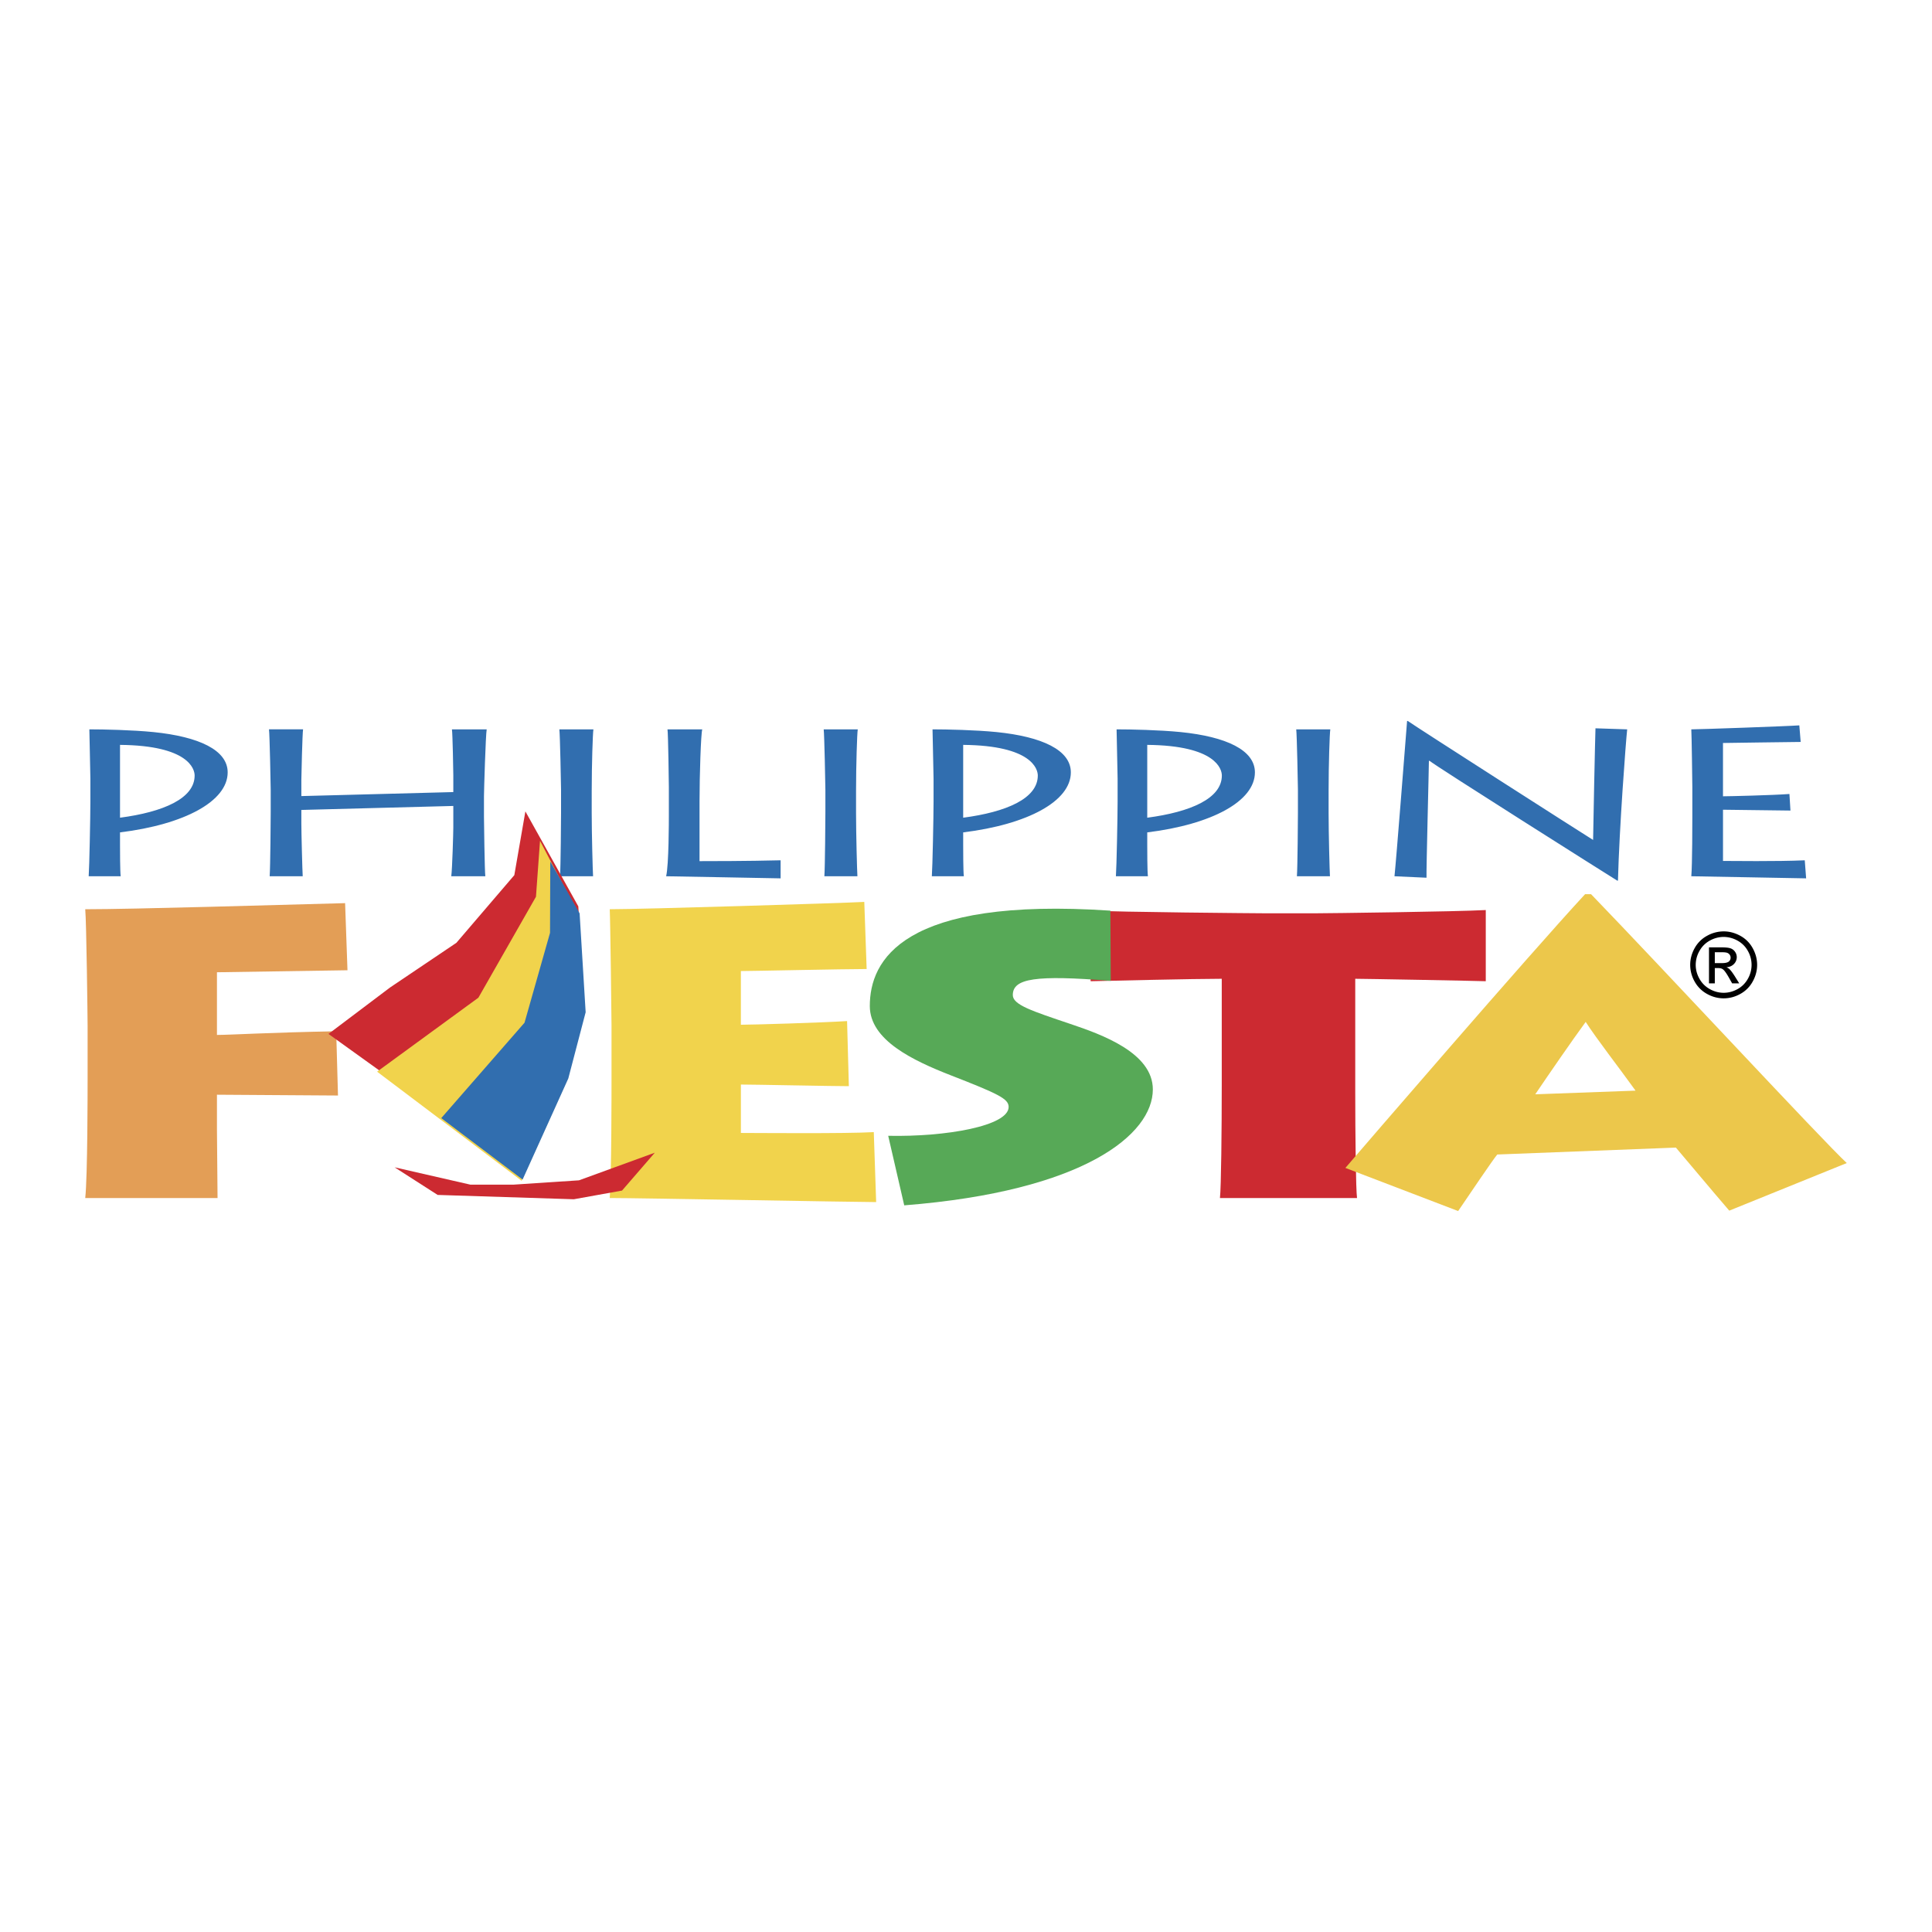 <?xml version="1.0" encoding="UTF-8"?> <svg xmlns="http://www.w3.org/2000/svg" width="2500" height="2500" viewBox="0 0 192.756 192.756"><g fill-rule="evenodd" clip-rule="evenodd"><path fill="#fff" d="M0 0h192.756v192.756H0V0z"></path><path d="M21.705 119.527c0-.567-.06-6.209-.06-6.858v-3.449l12.076.08-.178-6.41c-6.63.121-10.596.365-11.898.365v-6.252l13.023-.201-.237-6.696c-6.216.162-21.074.609-25.927.609.118 1.177.236 10.958.236 11.606v5.397c0 .974 0 9.659-.236 11.81h13.201v-.001z" fill="#e39e56"></path><path d="M87.178 112.952c-2.782.164-11.721.082-13.26.082v-4.829c1.301 0 9.175.163 10.773.163l-.178-6.494c-2.604.162-9.413.365-10.596.365v-5.357c1.066 0 10.359-.202 12.549-.202l-.236-6.696c-2.191.122-22.083.73-25.396.73.06 1.177.177 10.958.177 11.606v5.438c0 .933 0 9.618-.177 11.769 3.079 0 24.448.406 26.58.406l-.236-6.981z" fill="#f1d34c"></path><path d="M135.391 119.527c-.117-.812-.178-6.411-.178-10.593V97.653c.947 0 11.898.203 13.023.244v-7.102c-2.9.162-15.805.324-16.93.324h-5.15c-.65 0-14.713-.116-17.379-.277l.035 7.055c1.834-.041 10.24-.244 13.082-.244v10.633c0 4.423-.059 10.187-.18 11.241h13.677z" fill="#cc2a31"></path><path d="M145.479 120.826c1.301-1.908 3.432-5.073 3.904-5.641l17.82-.69c.592.69 3.611 4.302 5.326 6.291l11.723-4.748c-2.486-2.313-18.412-19.479-25.514-26.827h-.592c-5.744 6.211-22.141 25.244-23.916 27.313l11.249 4.302zm7.693-11.647c1.541-2.271 3.611-5.275 5.033-7.224 1.064 1.664 3.314 4.545 4.973 6.858l-10.006.366z" fill="#ecc74b"></path><path d="M90.215 120.258c17.996-1.42 24.804-7.102 24.804-11.566 0-3.652-5.092-5.479-8.229-6.533-3.848-1.299-5.742-1.907-5.742-2.882 0-1.664 2.266-2.021 9.773-1.415l-.039-7.006c-20.778-1.395-24.001 4.972-24.001 9.517 0 3.409 4.322 5.439 8.051 6.9 4.794 1.866 5.8 2.354 5.8 3.165 0 1.906-6.273 3.002-12.016 2.881l1.599 6.939z" fill="#57a957"></path><path d="M12.042 87.424c-.068-.44-.068-2.722-.068-3.141v-1.235c6.459-.795 10.741-3.119 10.741-5.988 0-2.22-2.854-3.56-7.41-4.021-2.107-.209-4.961-.271-6.39-.271 0 .313.102 4.438.102 4.92v2.303c0 1.487-.102 6.533-.169 7.433h3.194zm-.068-13.107c6.867.063 7.445 2.428 7.445 3.057 0 2.304-3.162 3.644-7.445 4.209v-7.266zM30.202 87.424c-.034-.481-.136-4.333-.136-5.276v-1.34l15.161-.398v2.178c0 .397-.102 4.125-.204 4.836h3.399c-.068-.397-.136-5.633-.136-5.905v-2.093c0-.503.17-6.156.272-6.659H45.09c.069.46.137 4.229.137 4.584v1.675l-15.161.399v-1.634c0-.376.103-4.648.171-5.025h-3.4c.068.502.171 5.674.171 6.03v2.262c0 .543-.035 5.444-.103 6.364h3.297v.002zM59.036 78.84c0-2.513.102-5.695.169-6.072h-3.398c.067.502.169 5.674.169 6.03v2.262c0 .543-.034 5.444-.102 6.364h3.297c-.034-.481-.136-4.23-.136-6.323V78.84h.001zM66.596 72.768c.069.398.136 5.444.136 5.779v2.784c0 .503 0 4.983-.272 6.093.85 0 10.946.21 11.421.21v-1.802c-3.262.084-7.273.084-8.089.084V79.99c0-2.639.136-6.763.271-7.223h-3.467v.001zM85.409 78.84c0-2.513.103-5.695.17-6.072H82.18c.068.502.169 5.674.169 6.03v2.262c0 .543-.034 5.444-.101 6.364h3.296c-.034-.481-.136-4.23-.136-6.323V78.84h.001zM96.164 87.424c-.067-.44-.067-2.722-.067-3.141v-1.235c6.458-.795 10.741-3.119 10.741-5.988 0-2.22-2.855-3.56-7.41-4.021-2.107-.209-4.963-.271-6.39-.271 0 .313.103 4.438.103 4.92v2.303c0 1.487-.103 6.533-.171 7.433h3.194zm-.067-13.107c6.866.063 7.444 2.428 7.444 3.057 0 2.304-3.16 3.644-7.444 4.209v-7.266zM114.529 87.424c-.068-.44-.068-2.722-.068-3.141v-1.235c6.459-.795 10.742-3.119 10.742-5.988 0-2.22-2.857-3.56-7.41-4.021-2.107-.209-4.963-.271-6.391-.271 0 .313.102 4.438.102 4.92v2.303c0 1.487-.102 6.533-.17 7.433h3.195zm-.068-13.107c6.867.063 7.443 2.428 7.443 3.057 0 2.304-3.16 3.644-7.443 4.209v-7.266zM132.555 78.84c0-2.513.102-5.695.17-6.072h-3.4c.068.502.17 5.674.17 6.03v2.262c0 .543-.033 5.444-.102 6.364h3.297c-.033-.481-.135-4.23-.135-6.323V78.84zM142.324 87.571c-.033-.69.238-10.93.238-11.662h.066c.611.523 17.812 11.39 18.73 11.954h.066c.137-5.275.783-13.839.92-15.095l-3.162-.105c-.033.69-.238 10.553-.238 11.139-1.088-.67-17.541-11.201-18.492-11.872h-.066c-.17 2.157-1.088 13.925-1.258 15.495l3.196.146zM180.062 85.833c-2.787.126-7.342.063-8.158.063v-5.11c.68 0 5.982.084 6.73.084l-.102-1.654c-1.666.126-6.016.23-6.629.23v-5.318c.545 0 6.662-.104 7.752-.104l-.137-1.654c-1.088.083-9.961.398-10.777.398.035.398.104 5.444.104 5.779v2.805c0 .482 0 4.962-.104 6.072.682 0 10.914.21 11.457.21l-.136-1.801z" fill="#316eaf"></path><path fill="#cc2a31" d="M39.369 116.463l7.563 1.73h4.296l6.537-.432 7.564-2.755-3.269 3.778-4.809.866-13.586-.432-4.296-2.755z"></path><path fill="#cc2a31" d="M52.418 80.953l5.28 9.475.604 9.864-1.731 6.604-4.559 10.085-19.239-13.826 6.137-4.629 6.624-4.461 5.78-6.751 1.104-6.361z"></path><path fill="#f1d34c" d="M53.877 83.885l3.852 7.368.604 9.864-1.731 6.605-4.559 10.084-14.421-10.885 10.106-7.38 5.745-10.073.404-5.583z"></path><path fill="#316eaf" d="M54.902 85.948l2.926 5.181.603 9.862-1.731 6.606-4.559 10.085-8.117-6.128 8.308-9.519 2.544-8.964.026-7.123z"></path><path d="M171.971 92.924c.561 0 1.107.144 1.643.431.533.289.951.7 1.248 1.236.297.535.447 1.094.447 1.676 0 .575-.146 1.129-.441 1.659a3.1 3.1 0 0 1-1.234 1.237c-.529.295-1.084.441-1.662.441s-1.133-.146-1.662-.441a3.122 3.122 0 0 1-1.238-1.237 3.366 3.366 0 0 1-.441-1.659c0-.582.148-1.141.447-1.676a3.097 3.097 0 0 1 1.252-1.236 3.405 3.405 0 0 1 1.641-.431zm0 .553a2.85 2.85 0 0 0-1.371.361c-.443.24-.791.585-1.041 1.031a2.807 2.807 0 0 0-.377 1.398c0 .48.123.941.371 1.382.246.441.59.786 1.033 1.032.441.246.902.37 1.385.37.48 0 .943-.124 1.387-.37a2.606 2.606 0 0 0 1.029-1.032 2.791 2.791 0 0 0-.006-2.78 2.569 2.569 0 0 0-1.043-1.031 2.853 2.853 0 0 0-1.367-.361zm-1.465 4.634v-3.593h1.234c.422 0 .729.032.916.098.189.066.34.183.453.348a.933.933 0 0 1 .168.527.963.963 0 0 1-.281.687c-.188.194-.438.303-.748.327.127.053.23.116.307.19.145.142.32.38.531.713l.438.703h-.707l-.32-.567c-.25-.443-.451-.723-.605-.835-.105-.083-.262-.124-.465-.124h-.34v1.526h-.581zm.58-2.021h.703c.336 0 .566-.052.688-.151a.488.488 0 0 0 .186-.399.49.49 0 0 0-.09-.286.544.544 0 0 0-.244-.188c-.107-.042-.301-.062-.584-.062h-.658v1.086h-.001z"></path></g></svg> 